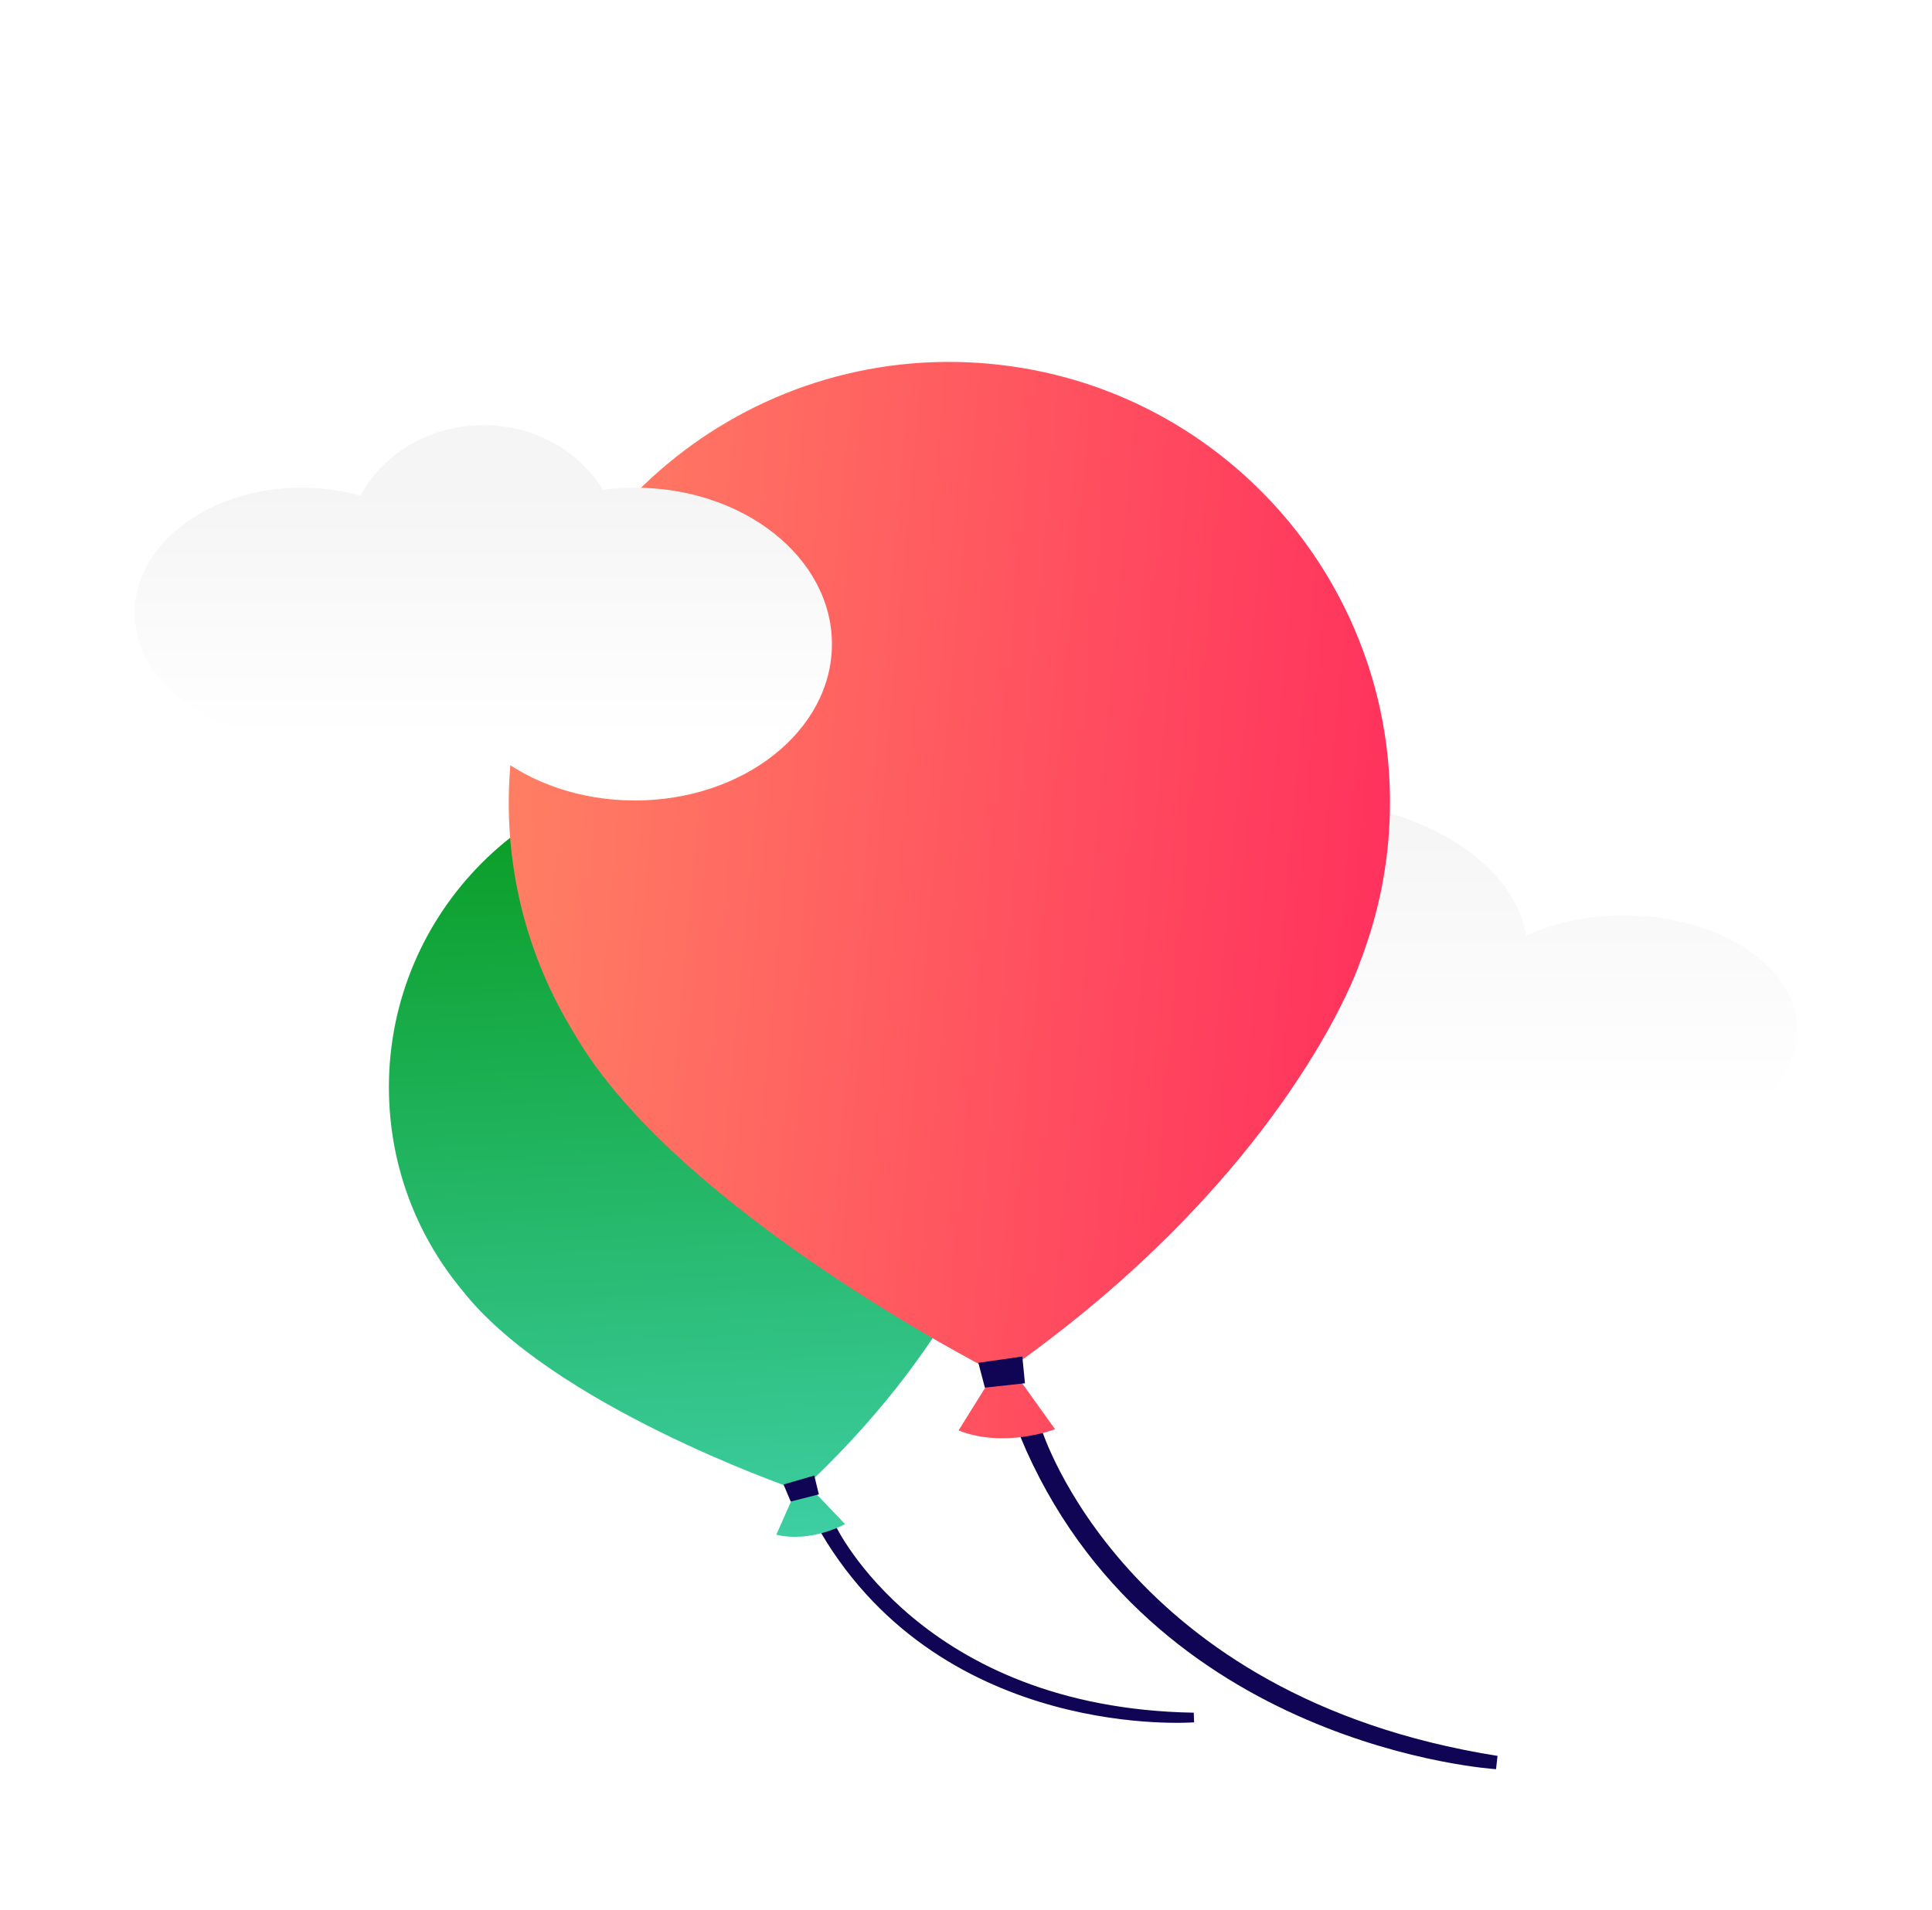 <svg width="178" height="176" viewBox="0 0 178 176" fill="none" xmlns="http://www.w3.org/2000/svg">
<g filter="url(#filter0_d_3288_17495)">
<path d="M76.6 128.807L76.025 129.031C87.281 148.054 109.979 146.269 109.979 146.269C84.629 145.838 76.594 128.807 76.594 128.807L76.6 128.807Z" fill="#0B0152" stroke="#0F0554" stroke-width="0.89"/>
<path d="M94.317 86.761C93.521 70.624 79.79 58.184 63.648 58.981C47.505 59.777 35.071 73.507 35.867 89.644C36.191 96.221 38.666 102.187 42.576 106.888C50.802 117.431 72.8 125.062 72.8 125.062L73.118 125.821L71.523 129.423C74.751 130.193 77.856 128.445 77.856 128.445L74.915 125.365L74.712 124.508C88.939 110.948 92.874 98.222 93.544 95.062C93.544 95.056 93.543 95.044 93.543 95.039C94.175 92.391 94.457 89.617 94.317 86.761V86.761Z" fill="url(#paint0_linear_3288_17495)"/>
<path d="M72.792 125.081L73.111 125.84L74.907 125.384L74.699 124.528L72.792 125.081Z" fill="#0B0152" stroke="#0F0554" stroke-width="0.89"/>
<path d="M115.958 93.528C115.958 103.275 123.893 111.175 133.681 111.175C143.47 111.175 151.405 103.275 151.405 93.528C151.405 83.782 143.47 75.881 133.681 75.881C123.893 75.881 115.958 83.782 115.958 93.528Z" fill="white"/>
<path d="M115.958 93.528C115.958 103.275 123.893 111.175 133.681 111.175C143.47 111.175 151.405 103.275 151.405 93.528C151.405 83.782 143.47 75.881 133.681 75.881C123.893 75.881 115.958 83.782 115.958 93.528Z" fill="url(#paint1_linear_3288_17495)" fill-opacity="0.04"/>
<path d="M133.681 82.94C133.681 88.788 140.823 93.528 149.633 93.528C158.442 93.528 165.584 88.788 165.584 82.94C165.584 77.092 158.442 72.352 149.633 72.352C140.823 72.352 133.681 77.092 133.681 82.94Z" fill="white"/>
<path d="M133.681 82.94C133.681 88.788 140.823 93.528 149.633 93.528C158.442 93.528 165.584 88.788 165.584 82.94C165.584 77.092 158.442 72.352 149.633 72.352C140.823 72.352 133.681 77.092 133.681 82.94Z" fill="url(#paint2_linear_3288_17495)" fill-opacity="0.04"/>
<path d="M84.055 89.999C84.055 99.745 95.164 107.646 108.868 107.646C122.572 107.646 133.681 99.745 133.681 89.999C133.681 80.253 122.572 72.352 108.868 72.352C95.164 72.352 84.055 80.253 84.055 89.999Z" fill="white"/>
<path d="M84.055 89.999C84.055 99.745 95.164 107.646 108.868 107.646C122.572 107.646 133.681 99.745 133.681 89.999C133.681 80.253 122.572 72.352 108.868 72.352C95.164 72.352 84.055 80.253 84.055 89.999Z" fill="url(#paint3_linear_3288_17495)" fill-opacity="0.04"/>
<path d="M98.234 75.881C98.234 83.678 107.756 89.999 119.502 89.999C131.249 89.999 140.771 83.678 140.771 75.881C140.771 68.084 131.249 61.764 119.502 61.764C107.756 61.764 98.234 68.084 98.234 75.881Z" fill="white"/>
<path d="M98.234 75.881C98.234 83.678 107.756 89.999 119.502 89.999C131.249 89.999 140.771 83.678 140.771 75.881C140.771 68.084 131.249 61.764 119.502 61.764C107.756 61.764 98.234 68.084 98.234 75.881Z" fill="url(#paint4_linear_3288_17495)" fill-opacity="0.04"/>
<path d="M95.403 119.956L94.571 120.152C106.346 148.467 137.873 150.414 137.873 150.414C103.133 144.908 95.395 119.956 95.395 119.956L95.403 119.956Z" fill="#0B0152" stroke="#0F0554" stroke-width="1.235"/>
<path d="M127.895 65.628C129.93 43.306 113.479 23.555 91.149 21.52C68.82 19.485 49.077 35.937 47.042 58.259C46.213 67.357 48.456 76.032 52.916 83.249C62.173 99.326 90.913 114.074 90.913 114.074L91.204 115.178L88.314 119.817C92.599 121.501 97.203 119.701 97.203 119.701L93.76 114.9L93.647 113.684C115.82 97.813 123.691 81.093 125.225 76.882C125.226 76.874 125.227 76.858 125.228 76.85C126.61 73.335 127.535 69.579 127.895 65.628V65.628Z" fill="url(#paint5_linear_3288_17495)"/>
<path d="M90.911 114.094L91.202 115.199L93.758 114.921L93.637 113.704L90.911 114.094Z" fill="#0B0152" stroke="#0F0554" stroke-width="1.235"/>
<path d="M40.34 47.352C40.34 55.312 48.468 61.764 58.494 61.764C68.52 61.764 76.647 55.312 76.647 47.352C76.647 39.393 68.52 32.941 58.494 32.941C48.468 32.941 40.34 39.393 40.34 47.352Z" fill="white"/>
<path d="M40.34 47.352C40.34 55.312 48.468 61.764 58.494 61.764C68.52 61.764 76.647 55.312 76.647 47.352C76.647 39.393 68.52 32.941 58.494 32.941C48.468 32.941 40.34 39.393 40.34 47.352Z" fill="url(#paint6_linear_3288_17495)" fill-opacity="0.04"/>
<path d="M31.962 38.705C31.962 45.073 37.589 50.235 44.53 50.235C51.471 50.235 57.097 45.073 57.097 38.705C57.097 32.338 51.471 27.176 44.53 27.176C37.589 27.176 31.962 32.338 31.962 38.705Z" fill="white"/>
<path d="M31.962 38.705C31.962 45.073 37.589 50.235 44.53 50.235C51.471 50.235 57.097 45.073 57.097 38.705C57.097 32.338 51.471 27.176 44.53 27.176C37.589 27.176 31.962 32.338 31.962 38.705Z" fill="url(#paint7_linear_3288_17495)" fill-opacity="0.04"/>
<path d="M23.584 50.235C23.584 56.602 29.21 61.764 36.151 61.764C43.092 61.764 48.719 56.602 48.719 50.235C48.719 43.867 43.092 38.705 36.151 38.705C29.21 38.705 23.584 43.867 23.584 50.235Z" fill="white"/>
<path d="M23.584 50.235C23.584 56.602 29.21 61.764 36.151 61.764C43.092 61.764 48.719 56.602 48.719 50.235C48.719 43.867 43.092 38.705 36.151 38.705C29.21 38.705 23.584 43.867 23.584 50.235Z" fill="url(#paint8_linear_3288_17495)" fill-opacity="0.04"/>
<path d="M12.412 44.47C12.412 50.837 19.289 55.999 27.773 55.999C36.256 55.999 43.133 50.837 43.133 44.47C43.133 38.102 36.256 32.941 27.773 32.941C19.289 32.941 12.412 38.102 12.412 44.47Z" fill="white"/>
<path d="M12.412 44.47C12.412 50.837 19.289 55.999 27.773 55.999C36.256 55.999 43.133 50.837 43.133 44.47C43.133 38.102 36.256 32.941 27.773 32.941C19.289 32.941 12.412 38.102 12.412 44.47Z" fill="url(#paint9_linear_3288_17495)" fill-opacity="0.04"/>
</g>
<defs>
<filter id="filter0_d_3288_17495" x="-7" y="0" width="192" height="192" filterUnits="userSpaceOnUse" color-interpolation-filters="sRGB">
<feFlood flood-opacity="0" result="BackgroundImageFix"/>
<feColorMatrix in="SourceAlpha" type="matrix" values="0 0 0 0 0 0 0 0 0 0 0 0 0 0 0 0 0 0 127 0" result="hardAlpha"/>
<feOffset dy="12"/>
<feGaussianBlur stdDeviation="6"/>
<feComposite in2="hardAlpha" operator="out"/>
<feColorMatrix type="matrix" values="0 0 0 0 0 0 0 0 0 0 0 0 0 0 0 0 0 0 0.08 0"/>
<feBlend mode="normal" in2="BackgroundImageFix" result="effect1_dropShadow_3288_17495"/>
<feBlend mode="normal" in="SourceGraphic" in2="effect1_dropShadow_3288_17495" result="shape"/>
</filter>
<linearGradient id="paint0_linear_3288_17495" x1="34.426" y1="60.422" x2="37.925" y2="131.371" gradientUnits="userSpaceOnUse">
<stop stop-color="#079B1F"/>
<stop offset="1" stop-color="#3DCEA3"/>
</linearGradient>
<linearGradient id="paint1_linear_3288_17495" x1="119.502" y1="61.764" x2="119.502" y2="89.999" gradientUnits="userSpaceOnUse">
<stop/>
<stop offset="1" stop-opacity="0"/>
</linearGradient>
<linearGradient id="paint2_linear_3288_17495" x1="119.502" y1="61.764" x2="119.502" y2="89.999" gradientUnits="userSpaceOnUse">
<stop/>
<stop offset="1" stop-opacity="0"/>
</linearGradient>
<linearGradient id="paint3_linear_3288_17495" x1="119.502" y1="61.764" x2="119.502" y2="89.999" gradientUnits="userSpaceOnUse">
<stop/>
<stop offset="1" stop-opacity="0"/>
</linearGradient>
<linearGradient id="paint4_linear_3288_17495" x1="119.502" y1="61.764" x2="119.502" y2="89.999" gradientUnits="userSpaceOnUse">
<stop/>
<stop offset="1" stop-opacity="0"/>
</linearGradient>
<linearGradient id="paint5_linear_3288_17495" x1="44.297" y1="114.75" x2="122.766" y2="121.903" gradientUnits="userSpaceOnUse">
<stop stop-color="#FF7D63"/>
<stop offset="1" stop-color="#FF325D"/>
</linearGradient>
<linearGradient id="paint6_linear_3288_17495" x1="27.773" y1="32.941" x2="27.773" y2="56" gradientUnits="userSpaceOnUse">
<stop/>
<stop offset="1" stop-opacity="0"/>
</linearGradient>
<linearGradient id="paint7_linear_3288_17495" x1="27.773" y1="32.941" x2="27.773" y2="56" gradientUnits="userSpaceOnUse">
<stop/>
<stop offset="1" stop-opacity="0"/>
</linearGradient>
<linearGradient id="paint8_linear_3288_17495" x1="27.773" y1="32.941" x2="27.773" y2="56" gradientUnits="userSpaceOnUse">
<stop/>
<stop offset="1" stop-opacity="0"/>
</linearGradient>
<linearGradient id="paint9_linear_3288_17495" x1="27.773" y1="32.941" x2="27.773" y2="56" gradientUnits="userSpaceOnUse">
<stop/>
<stop offset="1" stop-opacity="0"/>
</linearGradient>
</defs>
</svg>
